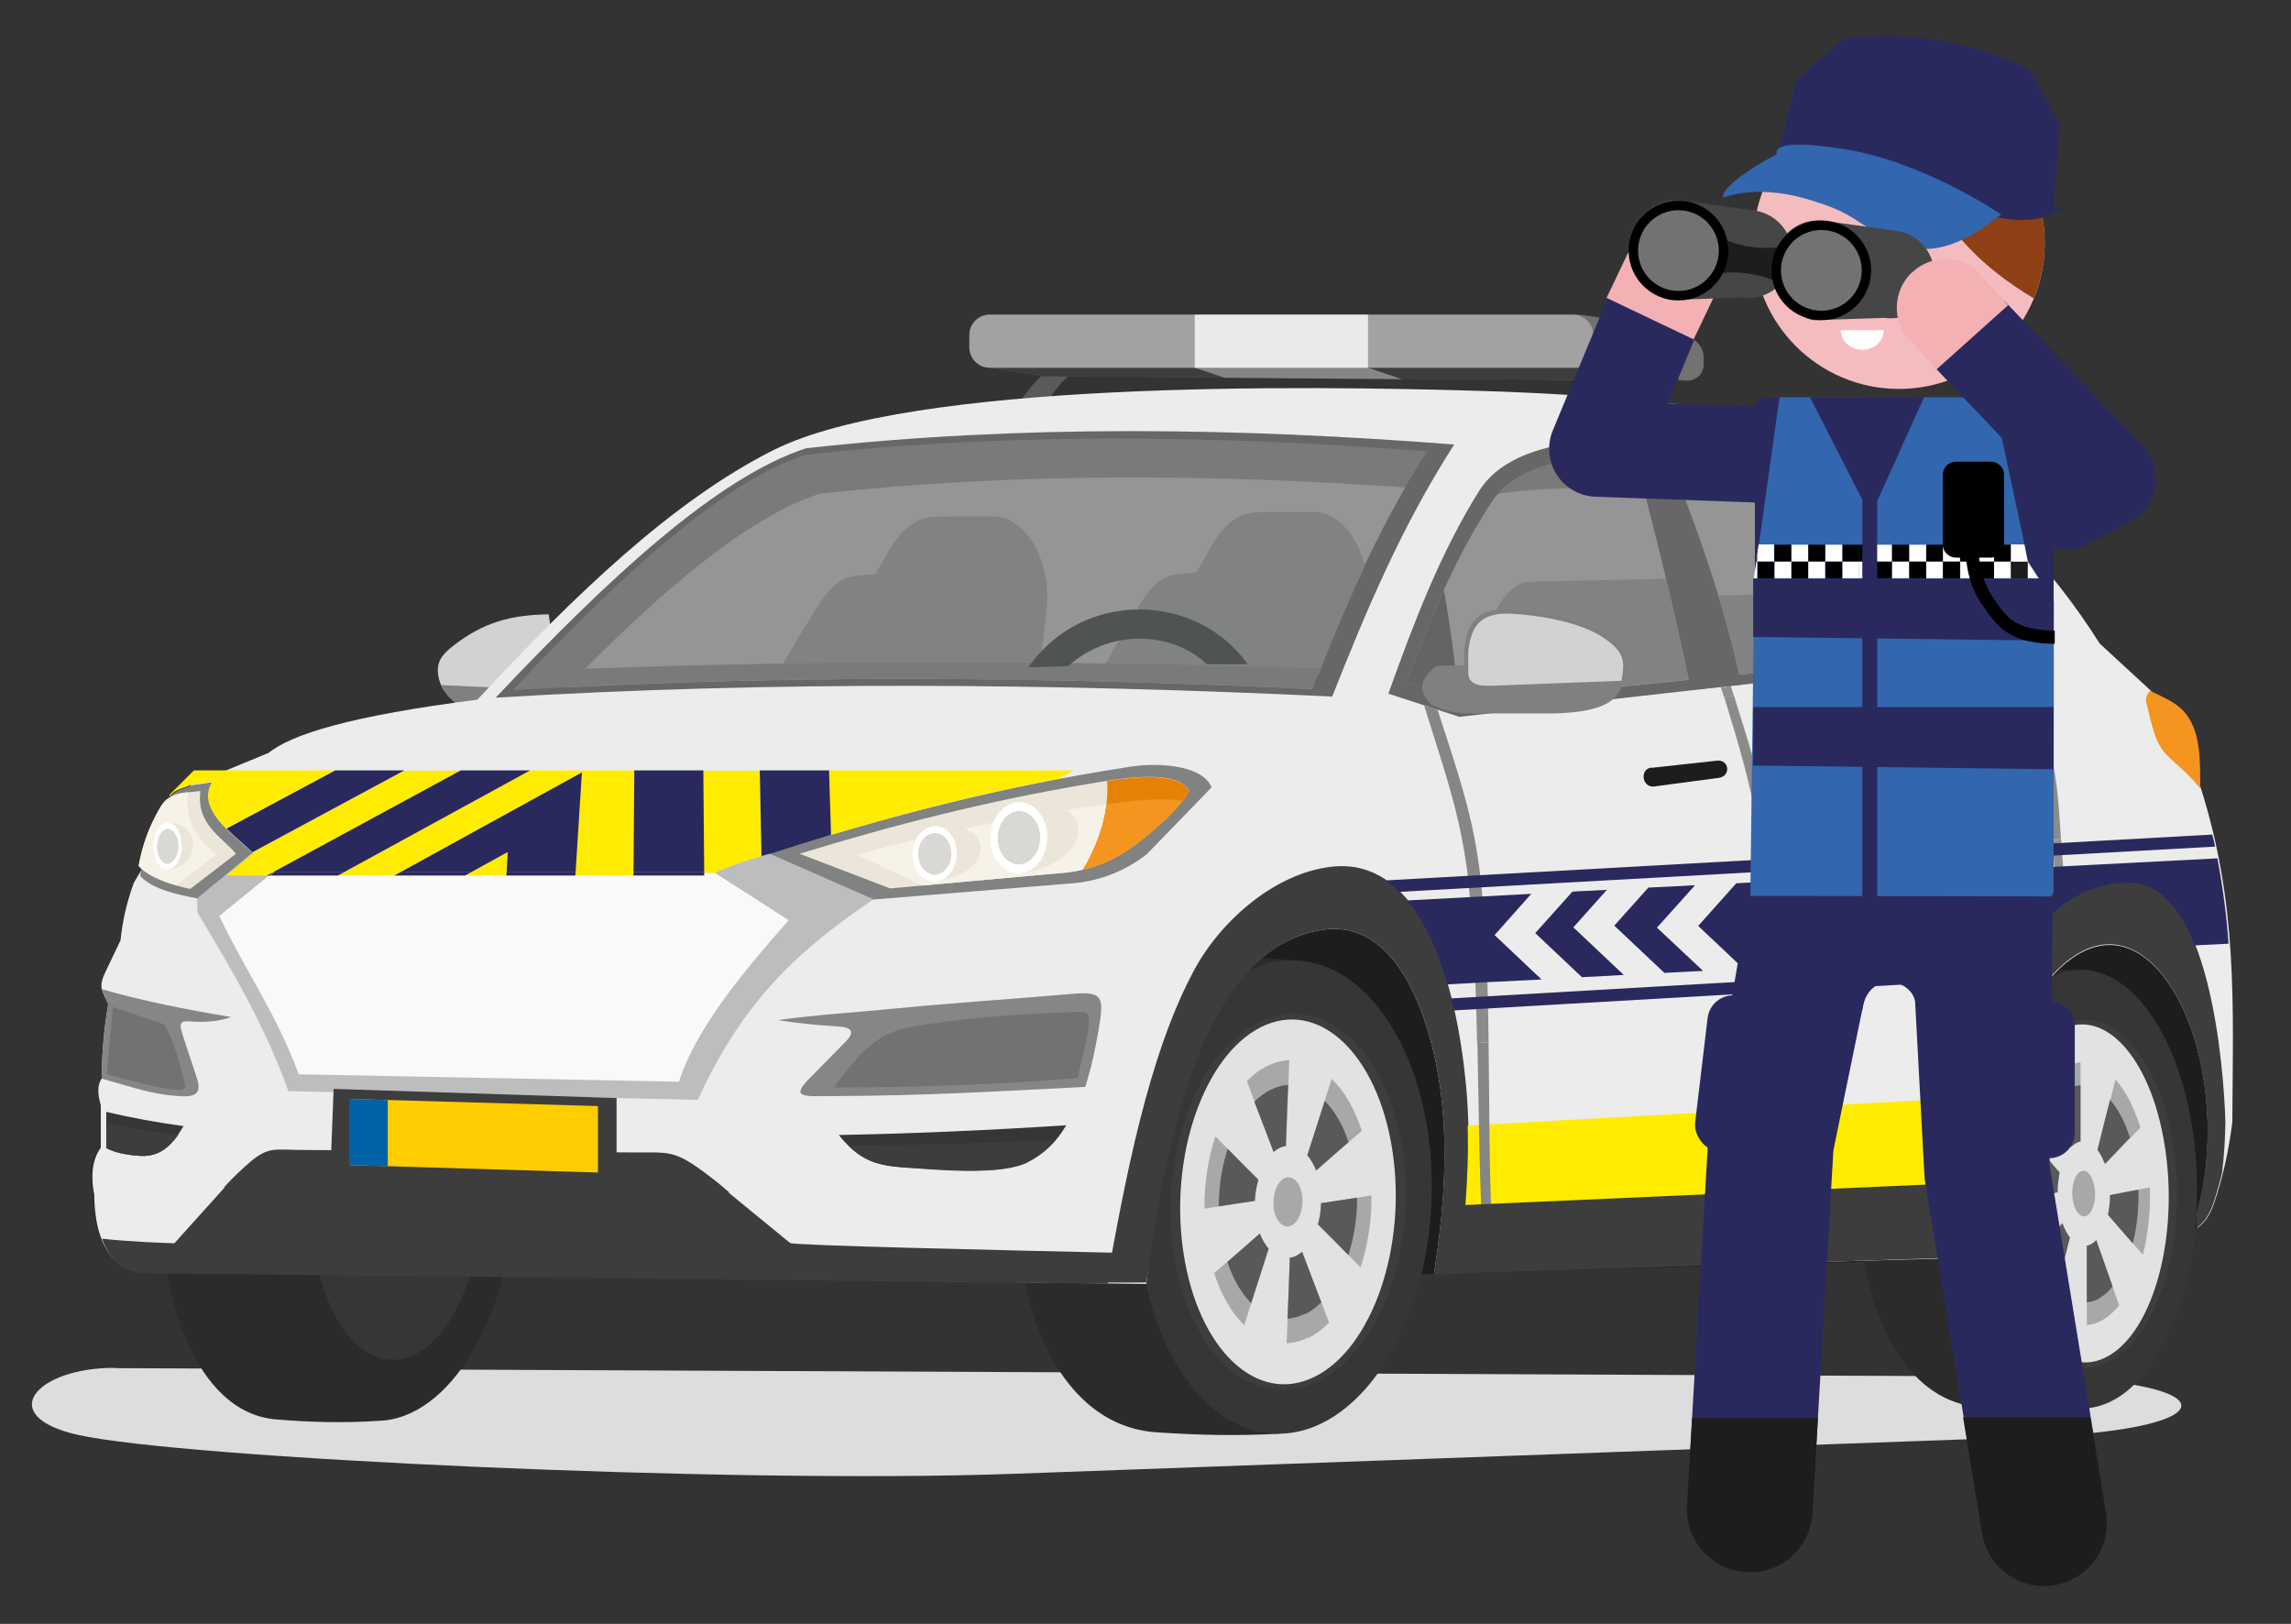<?xml version="1.0" encoding="UTF-8"?>
<svg id="Laag_1" xmlns="http://www.w3.org/2000/svg" version="1.1" viewBox="0 0 800 567">
  <rect x="0" y="0" width="800" height="567" fill="#333333" stroke="none"/>
  <!-- Generator: Adobe Illustrator 29.3.1, SVG Export Plug-In . SVG Version: 2.1.0 Build 151)  -->
  <defs>
    <style>
      .st0 {
        fill: #f9f9f9;
      }

      .st0, .st1, .st2, .st3, .st4, .st5, .st6, .st7, .st8, .st9, .st10, .st11, .st12, .st13, .st14, .st15, .st16, .st17, .st18, .st19, .st20, .st21, .st22, .st23, .st24, .st25, .st26, .st27, .st28, .st29, .st30, .st31, .st32, .st33, .st34 {
        fill-rule: evenodd;
      }

      .st1, .st35 {
        fill: #fff;
      }

      .st2 {
        fill: #ffcd00;
      }

      .st3 {
        fill: #4f5353;
      }

      .st4 {
        fill: #f6f2e7;
      }

      .st5 {
        fill: #7a7a7a;
      }

      .st6 {
        fill: #969596;
      }

      .st7, .st36 {
        fill: #727271;
      }

      .st8 {
        fill: #646463;
      }

      .st9 {
        fill: #363636;
      }

      .st37 {
        fill: #3266ae;
      }

      .st10 {
        fill: #ebe6d9;
      }

      .st11, .st38 {
        fill: #3d3d3d;
      }

      .st12, .st39 {
        fill: #1d1d1b;
      }

      .st13 {
        fill: #d9d8d4;
      }

      .st14 {
        fill: #cfcfcf;
      }

      .st15 {
        fill: #d2d2d2;
      }

      .st16 {
        fill: #59595b;
      }

      .st17 {
        fill: #a6a8aa;
      }

      .st18 {
        fill: #5a5a5a;
      }

      .st19 {
        fill: #2b2b2b;
      }

      .st40 {
        stroke-width: 33.5px;
      }

      .st40, .st41 {
        fill: none;
        stroke: #2a295e;
        stroke-linecap: round;
        stroke-linejoin: round;
      }

      .st41 {
        stroke-width: 33.5px;
      }

      .st20 {
        fill: #818282;
      }

      .st21 {
        fill: gray;
      }

      .st22 {
        fill: #f3951f;
      }

      .st23 {
        fill: #868686;
      }

      .st24 {
        fill: #e1e2e2;
      }

      .st25 {
        fill: #e58104;
      }

      .st42 {
        fill: #8e3f14;
      }

      .st26 {
        fill: #676767;
      }

      .st27 {
        fill: #bdbdbd;
      }

      .st28 {
        fill: #eaeaea;
      }

      .st29 {
        fill: #8f8f8e;
      }

      .st43 {
        fill: #2a295e;
      }

      .st44 {
        fill: #f5bcc0;
      }

      .st30 {
        fill: #ddd;
      }

      .st45 {
        fill: #474646;
      }

      .st31 {
        fill: #1d1e1c;
      }

      .st46 {
        fill: #ffec00;
      }

      .st47 {
        fill: #f3b1b4;
      }

      .st48 {
        fill: #0062a7;
      }

      .st32 {
        fill: #a2a2a2;
      }

      .st33 {
        fill: #ececec;
      }

      .st34 {
        fill: #8b8b8a;
      }
    </style>
  </defs>
  <g>
    <path class="st30" d="M40.1,477.6c-27.5-.1-42.2,16.8-12.9,23.4,36,8.1,227,17.2,326.7,13.6l356.1-12.9c71.3-2.6,69-20.8-7.8-21.1l-662.1-2.9h0Z"/>
    <path class="st7" d="M588.2,117.1c3.6.7,6.7,4,6.7,7.6v2.5c0,3.4-2.6,5.8-6,5.7l-224.7-1.6-18.8-3c-3.8,0-6.9-3.2-6.9-7.1v-4.3c0-3.9,3.2-7.1,7.1-7.1h203.7c7.3,0,30.1,5.5,38.8,7.2h0Z"/>
    <path class="st18" d="M366.1,129.3h9.5c-4.4,3.1-7.3,7-10,11.1h-9.5c2.7-4.1,5.7-7.9,10-11.1h0Z"/>
    <polygon class="st11" points="345.4 128.4 364.2 131.4 588.9 132.9 549.3 128.4 345.4 128.4 345.4 128.4"/>
    <polygon class="st23" points="427.6 131.9 489.6 132.4 477.7 128.4 477.7 109.9 417.2 109.9 417.2 128.4 427.6 131.9 427.6 131.9"/>
    <path class="st32" d="M345.6,109.9h203.7c3.9,0,7.1,3.2,7.1,7.1v4.3c0,3.9-3.2,7.1-7.1,7.1h-203.7c-3.9,0-7.1-3.2-7.1-7.1v-4.3c0-3.9,3.2-7.1,7.1-7.1h0Z"/>
    <polygon class="st28" points="417.2 109.9 477.7 109.9 477.7 128.4 417.2 128.4 417.2 109.9 417.2 109.9"/>
    <path class="st18" d="M554.2,128.9c3.5,2.9,6.1,6.3,8.3,9.9,3.4.3,6.7.5,10,.8-2.1-3.4-4.4-6.7-7.4-9.5l-10.9-1.3h0Z"/>
    <path class="st19" d="M132.1,496.1h0c-12,.8-23.7.5-35.8-.5-55.9-4.8-53.8-162.4,4.3-165.2,12.1-1.5,23.8-.9,35.4.4h0c25.7.3,45.4,37.6,44.1,83.2-1.3,45.1-22.7,81.5-48,82.1h0Z"/>
    <path class="st9" d="M140.1,363.8c16.4.2,29,25.2,28.1,55.9-.9,30.6-14.8,55.3-31.2,55.1-16.4-.2-29-25.2-28.1-55.9.9-30.6,14.8-55.3,31.2-55.1h0Z"/>
    <path class="st12" d="M777.5,319.4c2.6,23.5,1.9,46.5,1.7,72.3-1.3,10.4-3.5,19.8-6.4,28.3-2.6,7.7-6.5,9.4-14.8,14.5l-75.9,5.2-184.4,5.2-103.7,3.5-340.4-5.1c-5.4,0-10.6.6-14.4-3.9-4.3-5-6.4-12.4-6.5-22.2-1.1-5.7-1.1-11.8,2.3-16.5l415.9-81.3h326.5Z"/>
    <path class="st19" d="M732.2,339.4c-.6,51.3-3.2,100.9-3.8,152.4-12.5.7-24.6.5-37.2-.5-58-4.4-56.1-149.7,4.3-152.2,12.5-1.4,24.7-.8,36.7.4h0Z"/>
    <path class="st9" d="M726.8,338.6c22.4.3,40.4,34.8,40.4,77.1,0,42.3-18.2,76.3-40.5,76.1-22.4-.3-40.4-34.8-40.4-77.1,0-42.3,18.2-76.3,40.5-76.1h0Z"/>
    <path class="st11" d="M727.8,356c17.9.2,32.4,27.6,32.4,61.2,0,33.6-14.6,60.6-32.5,60.4-17.9-.2-32.4-27.6-32.4-61.2,0-33.6,14.6-60.6,32.5-60.4h0Z"/>
    <path class="st24" d="M736.5,473.3c15.7-9.2,24.4-42,19.4-73.3-4.9-31.2-21.6-49.1-37.2-39.9-15.7,9.2-24.4,42-19.4,73.3,4.9,31.2,21.6,49.1,37.2,39.9h0Z"/>
    <path class="st17" d="M734.5,460.7c2-1.2,3.8-2.8,5.5-4.9l-5-14.3-3-8.5-.3.3c-.4.4-.9.8-1.3,1-.4.3-.9.5-1.4.6h-.3c0,0,0,10.4,0,10.4v17.3c1.9,0,3.9-.7,5.9-1.9h0ZM748.3,438c1.8-7.1,2.7-15.1,2.4-23.4l-8.7,1.6-5.2,1c0,1.2,0,2.3-.2,3.5-.1,1.2-.3,2.3-.5,3.4l4.5,5.2,7.6,8.7h0ZM747.4,393.7c-2.2-7.1-5.2-12.9-8.7-16.8l-3.8,15.4-2.3,9.2c.5.7,1,1.4,1.4,2.2.4.8.8,1.7,1.2,2.7l4.6-4.8,7.7-8h0ZM726.7,371c-2,0-4,.7-6,1.9-2,1.2-3.8,2.8-5.5,4.9l5,14.3,3,8.5.3-.3c.4-.4.9-.8,1.3-1,.4-.3.9-.5,1.4-.6h.3c0,0,0-10.4,0-10.4v-17.3h0ZM707,395.5c-1.8,7.1-2.7,15.1-2.4,23.4l8.7-1.6,5.2-1c0-1.2,0-2.3.2-3.5h0c.1-1.2.3-2.3.5-3.4l-4.5-5.2-7.6-8.7h0ZM707.9,439.8c2.2,7.1,5.2,12.9,8.7,16.8l3.8-15.5,2.3-9.2c-.5-.6-1-1.4-1.4-2.2-.4-.8-.8-1.7-1.2-2.7l-4.6,4.8-7.7,8h0Z"/>
    <path class="st16" d="M733.3,453.1c1.6-.9,3.1-2.2,4.4-3.9l-2.7-7.7-3-8.5-.3.3c-.4.4-.9.8-1.3,1-.4.3-.9.5-1.4.6h-.3c0,0,0,10.4,0,10.4v9.4c1.6-.1,3.2-.6,4.7-1.5h0ZM744.8,434c1.4-5.7,2.1-12.1,1.9-18.6l-4.7.9-5.2,1c0,1.2,0,2.3-.2,3.5-.1,1.2-.3,2.3-.5,3.4l4.5,5.2,4.1,4.7h0ZM743.8,397.4c-1.7-5.6-4.2-10.2-7-13.4l-2.1,8.3-2.3,9.2c.5.7,1,1.4,1.4,2.2.4.8.8,1.7,1.2,2.7l4.6-4.8,4.1-4.3h0ZM726.7,378.9c-1.6.1-3.2.6-4.8,1.5-1.6.9-3.1,2.2-4.4,3.9l2.7,7.7,3,8.5.3-.3c.4-.4.9-.8,1.3-1,.4-.3.9-.5,1.4-.6h.3c0,0,0-10.4,0-10.4v-9.4h0ZM710.5,399.6c-1.4,5.7-2.1,12.1-1.9,18.6l4.7-.9,5.2-1c0-1.2,0-2.3.2-3.5h0c.1-1.2.3-2.3.5-3.4l-4.5-5.2-4.1-4.7h0ZM711.4,436.2c1.7,5.6,4.2,10.2,7,13.4l2.1-8.3,2.3-9.2c-.5-.6-1-1.4-1.4-2.2-.4-.8-.8-1.7-1.2-2.7l-4.6,4.8-4.1,4.3h0Z"/>
    <path class="st17" d="M728.8,424.4c2.1-1.2,3.3-5.7,2.6-9.9-.7-4.2-2.9-6.6-5-5.4-2.1,1.2-3.3,5.7-2.6,9.9.7,4.2,2.9,6.6,5,5.4h0Z"/>
    <path class="st19" d="M451.4,335.3c-.8,55.6-3.8,109.5-4.7,165.3-14.4.8-28.4.5-43-.5-67-4.8-64.6-162.4,5.2-165.2,14.5-1.5,28.5-.9,42.4.4h0Z"/>
    <path class="st9" d="M451.4,335.3c28.3.3,50,37.6,48.5,83.2-1.5,45.7-25.6,82.4-53.9,82.1-28.3-.3-50-37.6-48.5-83.2,1.5-45.7,25.6-82.4,53.9-82.1h0Z"/>
    <path class="st11" d="M452,354c22.7.3,40.1,29.8,38.9,66.1-1.2,36.3-20.5,65.4-43.2,65.2-22.7-.2-40.1-29.8-38.9-66.1,1.2-36.3,20.5-65.4,43.2-65.2h0Z"/>
    <path class="st24" d="M459.1,480.7c20.1-10,32.3-45.4,27.1-79.1-5.2-33.7-25.7-53-45.8-43-20.1,10-32.3,45.4-27.1,79.1,5.2,33.7,25.7,53,45.8,43h0Z"/>
    <path class="st17" d="M457,467.1c2.6-1.3,5-3.1,7.1-5.3l-5.9-15.5-3.5-9.2-.4.3c-.6.4-1.1.8-1.7,1.1-.6.3-1.2.5-1.8.6h-.4c0,0-.4,11.2-.4,11.2l-.7,18.7c2.5-.1,5.1-.8,7.6-2h0ZM475.1,442.6c2.5-7.6,3.9-16.3,3.8-25.2l-11,1.7-6.6,1c0,1.3-.2,2.5-.3,3.8-.2,1.2-.5,2.5-.8,3.6l5.6,5.6,9.3,9.4h0ZM475.5,394.8c-2.5-7.7-6.1-13.9-10.5-18.1l-5.3,16.7-3.2,10c.6.7,1.2,1.5,1.7,2.4.5.9,1,1.9,1.4,2.9l5.9-5.2,10-8.6h0ZM450.1,370.2c-2.5,0-5.1.8-7.6,2-2.6,1.3-5,3.1-7.1,5.3l5.9,15.5,3.5,9.2.4-.3c.6-.4,1.1-.8,1.7-1.1.6-.3,1.2-.5,1.8-.6h.4c0,0,.4-11.2.4-11.2l.7-18.7h0ZM424.4,396.8c-2.5,7.6-3.9,16.3-3.8,25.2l11-1.7,6.6-1c0-1.3.2-2.5.4-3.8h0c.2-1.2.5-2.5.8-3.6l-5.6-5.6-9.3-9.4h0ZM424,444.6c2.5,7.7,6.1,13.9,10.5,18.1l5.3-16.7,3.2-10c-.6-.7-1.2-1.5-1.7-2.4-.5-.9-1-1.9-1.4-2.9l-5.9,5.2-10,8.6h0Z"/>
    <path class="st16" d="M455.7,458.9c2-1,3.9-2.4,5.7-4.2l-3.2-8.4-3.5-9.2-.4.3c-.6.4-1.1.8-1.7,1.1-.6.3-1.2.5-1.8.6h-.4c0,0-.4,11.2-.4,11.2l-.4,10.1c2-.1,4-.7,6.1-1.7h0ZM470.8,438.3c2-6.1,3.1-13,3.1-20.1l-6,.9-6.6,1c0,1.3-.2,2.5-.3,3.8-.2,1.2-.5,2.5-.8,3.6l5.6,5.6,5,5.1h0ZM470.9,398.8c-2-6.1-4.9-11-8.3-14.4l-2.9,9-3.2,10c.6.7,1.2,1.5,1.7,2.4.5.9,1,1.9,1.4,2.9l5.9-5.2,5.4-4.7h0ZM449.8,378.8c-2,.1-4,.7-6.1,1.7-2,1-3.9,2.4-5.7,4.2l3.2,8.3,3.5,9.2.4-.3c.6-.4,1.1-.8,1.7-1.1.6-.3,1.2-.5,1.8-.6h.4c0,0,.4-11.2.4-11.2l.4-10.1h0ZM428.7,401.1c-2,6.1-3.1,13-3.1,20.1l6-.9,6.6-1c0-1.3.2-2.5.4-3.8h0c.2-1.2.5-2.5.8-3.6l-5.6-5.6-5-5.1h0ZM428.6,440.6c2,6.1,4.9,11,8.3,14.4l2.9-9,3.2-10c-.6-.7-1.2-1.5-1.7-2.4-.5-.9-1-1.9-1.4-2.9l-5.9,5.2-5.4,4.7h0Z"/>
    <path class="st17" d="M451,427.9c2.7-1.3,4.3-6.1,3.7-10.7-.7-4.5-3.5-7.1-6.2-5.8-2.7,1.3-4.3,6.1-3.7,10.7.7,4.5,3.5,7.1,6.2,5.8h0Z"/>
    <path class="st15" d="M190.6,247.1l2.2-24-1.2-8.6c-13.3.2-22.7,2.8-33.1,10.8-4.3,3.3-6.5,6.1-5.3,11.4,1,4.6,4.4,7.9,8.3,10.3h29.1Z"/>
    <path class="st21" d="M190.6,247.1l.6-6.2-37.2-1.7c1.5,3.4,4.3,5.9,7.5,7.9h29.1Z"/>
    <path class="st33" d="M93.5,263.1c8.2-6.8,29.3-13.2,73.2-18.8,33.9-36.5,68.1-69.4,103.3-87.1,48.3-24.3,185.4-22.6,247.3-20.7,80.3,2.5,143.2,13.1,185.3,33.5,2.8,7.8,2.3,12.8.9,17.1,11.3,11.3,21.1,24,29.7,37.6l17.9,16.5,17.3,33.6c13,40.9,11.4,75.4,11.1,117.1-1.3,10.4-3.5,19.8-6.4,28.3-1.4,4.1-3.1,6.5-5.8,8.6,0-1.4,0-2.8,0-4.2,0-.5,0-1,0-1.5,4.7-16.9,5-38,0-56.9-7.3-27.8-28.1-52-52.5-23.4-20.1,23.6-25.9,72.9-31.6,96.5l-182.4,5.1c4.3-27.4,6-56.2-1.8-83.1-5.6-19.6-16.9-39.5-36.8-36.7-45.8,6.5-58,85.1-61.9,123.7l-346.5-4.4c-5.4,0-10.6,0-14.4-4.5-4.3-5-6.4-12.4-6.5-22.2-1.1-5.7-1.1-11.8,2.3-16.5v-14.8c-1-3.5-1.4-6.9.3-9.3.1-8.8.8-17.5,2.3-26-2.1-4.9-3.6-5.8-1-11.2l5.3-11.1c.6-6.4,2.1-13,4.6-20l20.1-34.3,26.7-11h0Z"/>
    <path class="st23" d="M35.5,376.7c.1-8.8.8-17.5,2.3-26l-1.1-2.7c-.5-1-.8-1.9-1.1-2.6,14.2,4.1,29.4,7.1,45.1,9.7-3.8,1.5-9.1,1.9-13.5,1.6-3.4-.2-5.1-.6-3.5,4.4l5.1,15.5c2.3,7.1-3.3,6.4-8.9,5.9-8-.7-17-3.9-24.4-5.9h0Z"/>
    <path class="st11" d="M500.7,444.9c4.3-27.4,6.1-56.7-1.7-83.6-5.6-19.6-16.9-39.5-36.8-36.7-45.7,6.5-56.2,85.2-61.9,123.2h-13.9c6.3-34.6,14.3-78.9,30.6-109.1,9.3-17.3,28.4-34,48.2-36.1,31.5-3.3,43.3,40.9,46.7,76,2.2,23.3,0,42.9-1.8,66.1l-9.5.3h0Z"/>
    <path class="st26" d="M465.1,243.2c-97.5-4.6-194.9-5.5-292,.4,39.8-42.2,77.5-77,108.4-87.1,76.1-8.4,151.4-7.1,226.3-1.3-18.4,28.6-30.8,58.2-42.6,88h0Z"/>
    <path class="st26" d="M509.6,250.3l-24.8-8.1c8.8-24.5,18-48.9,31.7-70.8,12.2-19.4,47.1-18.9,67.8-16.8,26.3,2.7,51.7,7.6,76.4,14.4,15.3,4.3,26.8,14.4,38.1,25.7.4,11.4-9.2,32.2-21.4,35.4-9.8,2.5-27.7,4.5-51.1,7-38.9,4.2-77.8,8.7-116.7,13.2h0Z"/>
    <path class="st5" d="M514.7,245.2l-23.5-7.3c8.3-21.9,17-43.6,30.1-63.2,11.6-17.3,44.7-16.8,64.3-14.9,25,2.5,49.1,6.9,72.5,13,14.6,3.8,25.5,13,36.2,23.1.4,10.2-8.7,28.8-20.3,31.6-9.3,2.2-26.3,4-48.5,6.2-36.9,3.7-73.8,7.6-110.7,11.5h0Z"/>
    <path class="st6" d="M514.7,245.2l-23.5-7.3c8.3-21.9,17-43.6,30.1-63.2.5-.8,1.1-1.6,1.8-2.3,16.3-2.4,33.5-2.2,46.5-1.5,35.5,1.9,69.9,6.4,103.3,13.1,4.1.8,7.9,1.9,11.6,3.2,3.3,2.7,6.6,5.7,9.8,8.7.4,10.2-8.7,28.8-20.3,31.6-9.3,2.2-26.3,4-48.5,6.2-36.9,3.7-73.8,7.6-110.7,11.5h0Z"/>
    <path class="st8" d="M509.1,243.5l-17.9-5.6c4.1-10.7,8.2-21.4,13-31.8,2.2,12.3,3.9,24.7,5,37.4h0Z"/>
    <path class="st26" d="M645.8,168.4c12.7,18,25.2,36.4,37.3,55.2-.4,1.8-2.5,3-4.1,3.4-12.9-20.5-25.8-40.8-39.5-60.1,0,0,5.7,1.3,6.3,1.4h0Z"/>
    <path class="st26" d="M570.8,158.9c4.1,0,8.1.3,11.7.6,10.1,24.1,19.9,52.6,25.6,79.6-5.9.6-11.8,1.2-17.7,1.8-5.4-26.7-12.7-56.3-19.6-82h0Z"/>
    <path class="st5" d="M458.1,240.6c-92-4.4-187.4-5.2-279.1.4,37.5-39.8,73.1-72.7,102.3-82.2,71.8-8,146.3-6.7,217-1.2-17.3,27-29.1,54.9-40.2,83h0Z"/>
    <path class="st6" d="M458.1,240.6c-85.7-4.1-174.4-5.1-260.2-.6,32.3-33.1,62.8-59.3,88.3-67.6,67.6-7.5,137.6-6.9,204.5-2.2-13.3,23-23.2,46.7-32.6,70.4h0Z"/>
    <path class="st20" d="M272.2,233.7c4.3-7.3,8.6-14.5,13.1-21.6,7.2-11.5,10.8-10.9,20.3-11.6,5-8.1,9.2-19.4,20.7-20.1,7.8-.1,12.5-.2,20.3-.1,4.1,0,7,1.5,9.9,4.1,6.8,6.2,10.2,17.6,8.9,28.6-.9,8.2-1.4,12.1-2.5,21.7-30.3-.9-60.2-1.3-90.6-.9h0Z"/>
    <path class="st22" d="M750.9,241.1c-1.5,1.7-1.8,2.6-1.3,4.7,1.9,8,2.7,11.3,4.7,14.8,2.6,4.5,7.6,6.8,14,14.7-.1-9,.6-20.8-6.4-27.6-2.6-2.5-5.7-3.9-11.1-6.5h0Z"/>
    <path class="st23" d="M379,379.5c-31.4,1.6-56.4,3.1-87.6,3.2-10.1,0-15.8,1-8.8-6.1l12.6-12.8c5.3-5.3-1.3-5.3-3.9-5.5-6.6-.4-13.2-1.1-19.7-2.1,13.5-1.9,27-2.7,40.3-4,21.5-2.1,42-3.4,62.9-5.2,10.4-.9,10.7,1.3,8.9,12.1-1.2,6.9-2.2,12.1-4.7,20.3h0Z"/>
    <path class="st11" d="M78.2,414.6c2.9-3.2,6-6.2,9.4-9.1,6-5,8.6-4.1,16-4l118.4.9c11.1,0,13.4-.7,22.8,6.1,3.7,2.7,7,5.3,9.9,7.9-69.4,1.8-131,1.8-176.5-1.8h0Z"/>
    <path class="st20" d="M423.1,274.9c-3.6-8.4-20.4-8.5-28.4-7.2h0c-45.6,7-85.8,17.6-126.1,30.5l36.2,15.9,71-5.8c8.8-1,17.1-4.2,24.6-10"/>
    <path class="st14" d="M244.2,362.1c-1.1,2-2.2,4-3.2,6l-139.9-1c-.8-2-1.9-4-2.7-6l145.8,1.1h0ZM76.5,319.9l7.1-5.8,182.7,1.3,9.2,5.9-.2.2-198.6-1.4v-.2h-.1ZM267,331.1c-1.7,1.9-3.3,3.9-5,6l-177-1.3c-1.1-2-2.2-4-3.3-6l185.3,1.3h0ZM254.5,346.6c-1.5,2-2.9,4-4.3,6l-156.7-1.1c-1-2-2.2-4-3.3-6l164.3,1.2h0Z"/>
    <path class="st46" d="M511.7,421.1l166.6-7.4c1.9-10.2,4-20.3,6.6-30.3l-172.4,9.6c.3,9.6-.1,18.7-.8,28Z"/>
    <path class="st7" d="M376.1,376.4c-28.3,2.4-63.2,3.3-84.9,3.3,7.6-10.2,13.8-18.7,26.4-21,17.3-3.2,36.3-4.5,56.5-5.3,5-.2,6.8-.9,6,5.4-.6,5.1-2.6,11.8-3.9,17.7h0Z"/>
    <path class="st7" d="M376.1,376.4c-23.9,2-52.6,3-74,3.2,4.8-5.1,10.1-9,17.9-10.4,17.3-3.2,36.3-4.5,56.5-5.3,1,0,1.9-.1,2.7-.1-.9,4.1-2.1,8.5-3,12.6h0Z"/>
    <path class="st9" d="M372.3,392.9c-26.3,1.7-52.8,2.9-79.4,3.4,7.4,9.2,13.4,10.7,23.4,11.4,10.8.7,33.3,2.9,42.6-1.9,6-3.1,10.3-7.5,13.4-12.9h0Z"/>
    <path class="st11" d="M296.4,400.1c5.9,5.8,11.5,7,19.9,7.5,10.8.7,33.3,2.9,42.6-1.9,3.8-2,7-4.5,9.6-7.5-23.9.9-47.9,1.6-72,1.8h0Z"/>
    <path class="st9" d="M64.1,393.2c-9.3-1.3-17.9-2.8-27-5v12.7c3,1.5,6.9,2.4,11.9,2.7,7.3.4,11.4-4.2,15.1-10.4h0Z"/>
    <path class="st11" d="M37.2,392.2v8.7c2.9,1.5,6.8,2.4,11.9,2.7,6,.3,9.8-2.7,13.1-7.3-8.6-1.1-16.6-2.4-24.9-4.1h0Z"/>
    <path class="st7" d="M57.4,357.7l-18-6.1-2,23.4c9.7,2.7,17.4,4.6,22.4,5.2,6.3.8,5.1,0,3.7-5.9-1.3-5.5-3.2-11.1-6-16.6h0Z"/>
    <path class="st7" d="M38.7,359.4l-1.3,15.7c9.7,2.7,17.4,4.6,22.4,5.2.9.1,1.6.2,2.2.2-1.3-5.1-3.1-10.1-5.7-15.2l-17.5-5.9h0Z"/>
    <path class="st10" d="M380.7,273.6c-36.3,6.1-68.9,14.5-101.5,24.5l31.6,12.1,62.1-5.6c7.7-1,14.9-3.6,21.6-8.3,6.5-4.7,17.1-13.5,20.8-20-4-8.3-25.9-4.2-34.6-2.7h0Z"/>
    <path class="st4" d="M322.1,309.2l50.9-4.6c7.7-1,14.9-3.6,21.6-8.3,5.5-3.9,13.8-10.8,18.5-16.8-10-1.5-24.7,1-31.2,1.9-29.2,3.9-55.9,9.8-82.7,17l22.9,10.8h0Z"/>
    <g>
      <path class="st20" d="M74.4,273.1l-6.9,1c-5.8,2.3-6.6,1.5-9.8,6.9-4.9,8.4-7.3,16.6-8.8,24.8,4.3,4.8,13.3,6.6,20.5,8l19-15.7c-6.1-6.3-20.1-15.1-14.1-25h0Z"/>
      <path class="st27" d="M68.8,313.7l19-15.7c2.4,2,4.7,4.3,7.3,6.7h154.4c6.9-3.3,15.8-5.7,19.3-6.6l36.2,15.9c-25.3,17.2-45.2,34.6-61.3,70l-143-3c-7.6-21.5-19.6-42.3-31.7-62.3l-.2-5h0Z"/>
      <path class="st0" d="M76.5,319.9l18.6-15.2h154.4s25.9,16.6,25.9,16.6c-13.5,15.4-32.1,36.7-38.3,56.4l-132.8-2.6c-7.6-20.9-18-34.9-27.7-55.2h0Z"/>
      <path class="st10" d="M69.9,276.2c-6.3.7-10.9.6-13.9,5.7-4.2,7.2-6.3,13.5-7.6,20.5,3.8,4.2,11.6,6.6,18,8l16-12.3c-4.7-5.7-14-10.3-12.4-21.8h0Z"/>
    </g>
    <path class="st4" d="M65.5,276.6c-4.1.5-7.3,1.4-9.5,5.2-4.2,7.2-6.3,13.5-7.6,20.5,2.9,3.2,8.1,5.3,13.2,6.8l14-10.8c-4.8-3.7-11.3-9.7-10-21.6h0Z"/>
    <path class="st25" d="M378.2,303.7c5.8-1.3,11.2-3.7,16.3-7.3,6.5-4.7,17.1-13.5,20.8-20-3.2-6.8-18.5-5.3-28.7-3.7.4,5.7-.4,12-2.6,18.5-1.5,4.3-3.4,8.6-5.9,12.6h0Z"/>
    <path class="st22" d="M378.2,303.7c5.8-1.3,11.2-3.7,16.3-7.3,5.5-3.9,13.8-10.8,18.5-16.8-8.1-1.3-19.2.2-26.6,1.2-.4,3.3-1.2,6.8-2.4,10.3-1.5,4.3-3.4,8.6-5.9,12.6h0Z"/>
    <path class="st10" d="M355.1,280.1l1.6,24.8c27.5-4.3,25.9-28.4-1.6-24.8h0Z"/>
    <path class="st1" d="M356.6,304.9c-5.5.6-10.3-4.5-10.7-11.3-.4-6.8,3.7-12.9,9.1-13.5,5.5-.6,10.3,4.5,10.7,11.3.4,6.8-3.7,12.9-9.1,13.5h0Z"/>
    <path class="st13" d="M356.4,301.8c-4.1.4-7.7-3.4-8-8.5-.3-5.1,2.8-9.6,6.8-10.1,4.1-.4,7.7,3.4,8,8.5.3,5.1-2.8,9.6-6.9,10.1h0Z"/>
    <path class="st10" d="M325.8,288.5l1.2,19.3c21.5-3.4,20.2-22.2-1.2-19.3h0Z"/>
    <path class="st1" d="M327,307.8c-4.3.5-8-3.5-8.3-8.8-.3-5.3,2.9-10,7.1-10.5,4.3-.5,8,3.5,8.3,8.8.3,5.3-2.9,10-7.1,10.5h0Z"/>
    <path class="st13" d="M326.9,305.4c-3.2.3-6-2.6-6.3-6.6-.3-4,2.2-7.5,5.3-7.9,3.2-.3,6,2.6,6.3,6.6.3,4-2.2,7.5-5.4,7.9h0Z"/>
    <path class="st10" d="M58.4,287.4l.3,16.3c11.8-1.1,11.6-16.9-.3-16.3h0Z"/>
    <path class="st1" d="M58.7,303.6c-2.8.2-5.1-3.3-5.2-7.8-.1-4.5,2.1-8.3,4.8-8.5,2.8-.2,5.1,3.3,5.2,7.8.1,4.5-2.1,8.3-4.8,8.5h0Z"/>
    <path class="st13" d="M58.7,301.6c-2.1.2-3.8-2.5-3.9-5.8,0-3.4,1.6-6.2,3.6-6.4,2.1-.1,3.8,2.5,3.9,5.8,0,3.4-1.6,6.2-3.6,6.4h0Z"/>
    <path class="st11" d="M767.2,423v5.7c2.6-2.1,4.3-4.5,5.7-8.6,1.1-3.3,2.1-6.8,3-10.4.8-6.2,1.1-12.7,1.2-17.9-.6-20-5.7-83.2-32.8-83.9-26.8-.7-43.4,27.5-53.4,55.8-8.6,24.4-12.5,50.3-17.2,75.7l9.4-.3c5.7-23.7,11.5-72.9,31.6-96.5,24.4-28.7,45.2-4.4,52.5,23.4,4.7,18.1,5,38.8,0,56.9h0Z"/>
    <path class="st31" d="M576.7,268.1l22.8-2.5c4.4-.5,5,5.4.7,6l-22.5,3c-4.3.6-5.3-6.1-1-6.6h0Z"/>
    <path class="st31" d="M681.1,254.4l17.9-2.2c3.4-.4,3.9,4.2.4,4.7l-17.7,2.6c-3.4.5-4.1-4.7-.7-5.1h0Z"/>
    <path class="st20" d="M530.6,243.5l-17.1-4.8c2.7-12.1,9.4-35.5,20.8-35.6l47.5-1c2.8,11.8,5.5,23.7,7.9,35.1-19.7,2-39.4,4.1-59.1,6.2h0ZM607.4,235.5c-2-9.1-4.5-18.4-7.3-27.6l32.2-.7c2.6,0,4.9,0,6,3.5h5.5c.2-7.4.4-12.2,8.3-12.7l8.2-.2c6,9.2,11.9,18.6,17.9,28-1.4.8-2.8,1.4-4.2,1.7-9.3,2.2-26.3,4-48.5,6.2-6,.6-12.1,1.2-18.1,1.8h0ZM683,221.9c-5.2-8.2-10.6-16.3-16-24.4l12.2-.3c4.8-.1,7.3,2.1,8.9,8,1.6.2,3.1.4,4.5.8-1.9,5.7-5.3,11.7-9.5,16h0Z"/>
    <path class="st26" d="M579.1,159.2h-2.4c8.7,24.6,16,50.4,22.4,76.9l3.1-.2c-6.2-26.3-13.4-52.2-23.1-76.8h0Z"/>
    <path class="st21" d="M511.3,232.3l-9.6.2c-6.7,5-6.2,9.4-1.8,13.5,4.4,2.2,8,3.1,12.9,3.1h26.5c6.6.1,19.9-.3,24.7-5.7,1.4-1.6,2.4-3.5,3.4-5.8.5-2.7,1.2-4.7.5-7.4-.9-3.3-3.5-6.1-7.2-8.6-8.6-5.8-23.5-8.3-33.6-8.8-10.2-.5-14.8,3.5-15.8,14.2v5.3h0Z"/>
    <path class="st15" d="M512.7,235v-7.3c.9-10.1,5.3-13.9,15-13.4,9.7.5,23.9,2.8,32.1,8.3,6.9,4.6,7.9,7.6,6.4,15.1l-44.3,1.7c-3.7.1-9.1.4-9.2-4.4h0Z"/>
    <path class="st29" d="M686.7,224.1h0c.8.9,1.5,1.8,2.3,2.7.9-.8,1.8-1.6,2.6-2.5-.8-1-1.6-2-2.5-3h0c-.8,1-1.5,1.9-2.4,2.8h0ZM718.3,312.9c.1,1.5.3,3,.4,4.6.9-.7,1.9-1.6,2.9-2.2-.1-1.5-.3-2.9-.4-4.3-1,.6-1.9,1.3-2.9,2h0Z"/>
    <path class="st23" d="M502,247.8l-4.7-1.5c1,3.4,2.1,6.7,3.1,9.9,1.4-.2,2.7-.4,4.1-.6-.8-2.6-1.7-5.2-2.5-7.8h0ZM515.9,364.2c.5,22.3.6,45,1.7,64.9h3.4c-1-19.9-.9-42.7-1.2-65.2l-4,.3h0Z"/>
    <path class="st29" d="M600.9,239.9l1.1,3.5,3.5-.4-1.1-3.4-3.4.4h0ZM617.9,356.5c.5,24,.5,48.6,1.7,69.4h3.4c-1-20.7-1-45.5-1.4-69.7l-3.7.3h0Z"/>
    <path class="st29" d="M719.7,293c.4,5.2.8,11.1,1.4,18-1,.6-1.9,1.3-2.9,2-.7-7.6-1.1-14-1.5-19.7l3-.2h0Z"/>
    <path class="st34" d="M517.2,308.5c1.8,16.6,2.4,35.9,2.6,55.4l-4,.3c-.4-19.6-1.1-38.8-3-55.4l4.3-.3h0Z"/>
    <path class="st29" d="M618.9,300.7c1.7,16.6,2.3,35.9,2.7,55.5l-3.7.3c-.4-19.6-1-38.9-2.8-55.5l3.8-.3h0Z"/>
    <path class="st34" d="M688.9,226.9c.9-.8,1.8-1.6,2.6-2.5,26.2,32.3,26.1,37.8,28.2,68.6l-3,.2c-1.9-27.3-3.1-36.6-27.8-66.4h0Z"/>
    <path class="st23" d="M500.4,256.1c1.4-.2,2.7-.4,4.1-.6,4.7,14.5,9,28,11.2,41.7.6,3.6,1.1,7.3,1.5,11.2l-4.3.3c-.4-3.9-1-7.7-1.6-11.4-2.2-13.5-6.4-27-11-41.4h0Z"/>
    <path class="st34" d="M602,243.4l3.5-.4c4.9,15.5,9.5,29.9,11.8,44.5.7,4.2,1.2,8.6,1.7,13.3l-3.8.3c-.5-4.7-1.1-9.2-1.7-13.4-2.3-14.5-6.7-28.8-11.4-44.3h0Z"/>
    <polygon class="st11" points="675 439.4 507.6 444.7 510.1 420.8 681.8 413.2 675 439.4 675 439.4"/>
    <path class="st20" d="M384.4,234.6c4.3-7.6,8.6-15.2,13.1-22.6,7.2-12,10.8-11.4,20.3-12.1,5-8.5,9.2-20.2,20.7-21,7.8-.1,12.5-.2,20.3-.1,3,0,4.8.6,7.1,2.1,5.2,3.3,8.9,9.5,10.7,16.8-5.9,12.4-11.1,25-16.1,37.6-25.3-.6-50.5-.9-75.9-.6h0Z"/>
    <path class="st5" d="M458.1,240.6c-85.7-4.1-174.4-5.1-260.2-.7,2.1-2.2,4.2-4.3,6.3-6.4,85.9-3.2,172.7-2.7,256.8-.2-1,2.4-1.9,4.8-2.9,7.2h0Z"/>
    <path class="st3" d="M373,232.6c14.4-13,36-12.4,48.4-.7,4.8,0,9.5,0,14.3,0-18-25.2-57.7-26.1-76.6,1.1,4.6-.1,9.2-.3,13.9-.4h0Z"/>
  </g>
  <path class="st38" d="M386.8,448.2c.6-3.5,1.3-7.1,2-10.8-35.3-.8-111.9-2.5-112.9-3.4-1.4-1.1-27.1-22.2-27.1-22.2l-169,1.3-18.9,21c-1.9,0-16.7-.6-25.3-1.6,1,2.9,2.5,5.5,4.3,7.6,3.9,4.5,9,4.4,14.4,4.5"/>
  <g>
    <path class="st46" d="M88.4,297.9h0c2.4,2,4.7,4.2,7.2,6.6l65.3-35.4h-19.7l-53.1,28.6c0,0,.2.2.3.3Z"/>
    <path class="st46" d="M88.4,297.9l-9.4,7.8h14.3l2.3-1.2c-2.5-2.4-4.8-4.6-7.2-6.6Z"/>
    <polygon class="st46" points="88.4 297.9 78.9 305.7 78.9 305.7 88.4 297.9 88.4 297.9"/>
    <polygon class="st46" points="177.3 297.5 164.4 304.6 176.9 304.6 177.3 297.5"/>
    <polygon class="st46" points="164.4 304.6 162.4 305.7 176.8 305.7 176.9 304.6 164.4 304.6"/>
    <polygon class="st46" points="139.7 304.6 203.2 269.7 201 304.6 221.2 304.6 221.5 269 185 269 120 304.6 139.7 304.6"/>
    <polygon class="st46" points="137.7 305.7 139.7 304.6 120 304.6 118 305.7 137.7 305.7"/>
    <polygon class="st46" points="221.2 305.7 221.2 304.6 201 304.6 200.9 305.7 221.2 305.7"/>
    <path class="st46" d="M369.6,272l5.3-3h-85.4l.7,22.5c25.7-7.7,51.6-14.3,79.4-19.6Z"/>
    <path class="st46" d="M250.1,304.6c5.2-2.5,11.5-4.5,15.7-5.6l-.6-29.9h-19.7l.2,35.6h4.2Z"/>
    <polygon class="st43" points="177.3 297.5 176.9 304.6 201 304.6 203.2 269.7 139.7 304.6 164.4 304.6 177.3 297.5"/>
    <polygon class="st43" points="162.4 305.7 164.4 304.6 139.7 304.6 137.7 305.7 162.4 305.7"/>
    <polygon class="st43" points="176.8 305.7 200.9 305.7 201 304.6 176.9 304.6 176.8 305.7"/>
    <path class="st43" d="M95.7,304.6h24.3s65.1-35.6,65.1-35.6h-24.2l-65.3,35.4s0,0,.1.1Z"/>
    <path class="st43" d="M95.5,304.5l-2.3,1.2h1l1.3-1.1s0,0-.1-.1Z"/>
    <polygon class="st43" points="120 304.6 95.7 304.6 94.3 305.7 118 305.7 120 304.6"/>
    <path class="st43" d="M88.1,297.6l53.1-28.6h-24.2l-37.9,20.3c3.1,3.1,6.6,5.9,9,8.3Z"/>
    <polygon class="st43" points="245.9 304.6 245.6 269 221.5 269 221.2 304.6 245.9 304.6"/>
    <polygon class="st43" points="245.9 305.7 245.9 304.6 221.2 304.6 221.2 305.7 245.9 305.7"/>
    <path class="st43" d="M269.4,298c6.9-2.2,13.9-4.4,20.8-6.5l-.7-22.5h-24.2l.6,29.9c1.4-.4,2.7-.7,3.5-.9Z"/>
  </g>
  <path class="st46" d="M67.7,269l-8.5,8.5c0,.2,0,.4,0,.6,2-2.5,3.5-2.4,8-4.2l6.9-1c-3.6,6,0,11.5,4.9,16.4l37.9-20.3h-49.3Z"/>
  <polygon class="st11" points="215.3 383.4 116.5 380.2 115.3 411.1 215.3 411.1 215.3 383.4"/>
  <polygon class="st2" points="208.8 409.4 122.2 406.8 122.2 383.7 208.8 386.2 208.8 409.4"/>
  <polygon class="st48" points="122.2 383.7 122.2 406.8 135.4 407.2 135.4 384.1 122.2 383.7"/>
  <g>
    <path class="st43" d="M507.7,352.8l192.6-11.1c.8-1.5,1.6-3,2.5-4.4l-196.1,11.3c.3,1.4.7,2.8,1,4.2Z"/>
    <path class="st43" d="M488.7,311.4l284.8-15.8c-.3-1.4-.6-2.8-1-4.2l-288.6,16c1.7,1.2,3.3,2.5,4.8,4Z"/>
  </g>
  <g>
    <path class="st43" d="M774.3,299.7c-28.8,1.5-101.9,5.3-168,8.7l-13.3,14.9,15.9,15c31.2-1.6,64.7-3.4,96.3-5,9.6-14.9,22.3-25.5,38.9-25.1,10.3.3,17.4,9.5,22.3,21.9,4.1-.2,8-.4,11.8-.6-.7-9.9-2-19.7-3.9-29.8Z"/>
    <path class="st43" d="M591.8,309.1c-5.5.3-10.9.6-16.2.8l-11.9,13.3,17.5,16.5c4.4-.2,8.9-.5,13.5-.7l-16.1-15.1,13.2-14.7Z"/>
    <path class="st43" d="M534.6,312.1c-18.4,1-33.5,1.8-43.2,2.3,6.2,7.5,10.7,17.9,14,29.3,8.9-.5,20.1-1.1,32.9-1.7l-16.4-15.5,12.8-14.4Z"/>
    <path class="st43" d="M561.2,310.7c-4.1.2-8.2.4-12.1.6l-13,14.5,16.3,15.4c4.7-.2,9.6-.5,14.6-.8l-17.6-16.6,11.8-13.2Z"/>
  </g>
  <path class="st44" d="M612.2,84.9c0,28.1,22.8,50.9,50.9,50.9,28.1,0,50.9-22.8,50.9-50.9,0-28.1-22.8-50.9-50.9-50.9-28.1,0-50.9,22.8-50.9,50.9"/>
  <path class="st42" d="M668.1,34.3c25.7,2.5,45.9,24.2,45.9,50.6,0,6.8-1.4,13.3-3.8,19.3-36.9-22-43.5-49.6-42.1-69.9Z"/>
  <g>
    <path class="st43" d="M717.1,72.1l2.2-28c0-.5,0-1.1-.3-1.5l-9.9-17.5c-.2-.4-.6-.8-1-1-2.9-1.6-14.9-7.6-31.3-9.9-16.3-3.1-29.6-1.1-32.8-.6s-.9.3-1.3.6l-14.9,13.4c-.4.4-.7.8-.8,1.3l-6.8,27.3h0c-.3,1.4.5,2.8,1.9,3.2,4.5,1.3,9.2,2.4,14.2,3.5s.9,0,1.4,0c6.2-1.9,11.4-3.8,26.6-2.4.3,0,2.1.5,2.4.5.3,0,.4,1.1.7,1.1,15.2,3.6,15,6.6,20.4,10.5h-.9c0,0,16.2,7.4,28.7,2.6s1.6-1.3,1.7-2.3v-1Z"/>
    <path class="st37" d="M620.5,53.8s-19,9.8-18.9,15.2c0,0,11.2-4.6,28.3.2,15.9,4.5,16.5,7.1,25.3,12,8.7,4.9,20.4,12.5,43.6-6.3,0,0-26.7-18.3-54.6-22.8s-23.6,1.8-23.6,1.8Z"/>
  </g>
  <polyline class="st40" points="629.9 159.3 557.7 156.7 577.7 108.5"/>
  <path class="st43" d="M713.8,553.6c1.2,0,2.4,0,3.6-.3,11.9-2,20-13.2,18.1-25.2l-19.8-121.2,1.4-115.1c-.6-12.1-18.6-22.5-30.7-21.9-12.1.6-21.4,11-20.7,23.1l6.3,117.5c0,.8.1,1.6.3,2.4l20,122.4c1.8,10.7,11.1,18.4,21.6,18.4Z"/>
  <g>
    <path class="st43" d="M611,548.6c11.5,0,21.2-9,21.9-20.6l7.3-126.3,22.2-108.2c2.4-11.9-5.2-23.4-17.1-25.9-11.9-2.4-26.3,0-28.8,11.9l-19.6,114.9c-.2,1-.3,2.1-.4,3.1l-7.4,127.9c-.7,12.1,8.5,22.4,20.6,23.1.4,0,.9,0,1.3,0Z"/>
    <path class="st43" d="M669,351.5c0-10-17.1-13.5-18.8,1.7l-6.1-18.9-3.8-23.8,35.9-5.1s13.5,35.6,13.2,36.3-20.5,9.8-20.5,9.8Z"/>
  </g>
  <path class="st43" d="M717.1,142.2v67.9c0,0,0,.2,0,.3,0,.3,0,.6,0,1,0,7.4,0,14.8,0,22.1,0,24.9,0,49.8,0,74.7,0,2-1.5,3.5-3.4,3.5l-97.4.2c-1.9,0-3.4-1.6-3.4-3.5,0-25,0-50.1,0-75.1,0-7.1,0-14.1,0-21.2,0-1,.3-2.1,0-3s-.1-.5-.1-.7v-63c0-.5-.1-1-.3-1.5h0c-1-2.3,1.4-5,3.9-5l97.4-.2c1.9,0,3.4,1.6,3.4,3.5Z"/>
  <g>
    <path class="st37" d="M612.3,206.8c0-1,.3-2.2,0-3.2l9.1-64.9h74.6c0-.1,12.2,57.3,12.2,57.3l9,14c0,7-.1,75.8-.1,100.7,0,.9-.3,1.7-.8,2.3l-105.1-.2,1.3-102.2c0-.5,0-.9,0-1.4v-1.4c0-.4,0-.8,0-1.2Z"/>
    <polygon class="st43" points="671.9 138.6 653.2 180.1 632 138.7 671.9 138.6"/>
  </g>
  <rect x="696.3" y="190.1" width="5.9" height="5.9" transform="translate(1398.5 386.2) rotate(-180)"/>
  <rect class="st35" x="690.3" y="190.1" width="5.9" height="5.9" transform="translate(1386.6 386.2) rotate(-180)"/>
  <rect x="684.4" y="190.1" width="5.9" height="5.9" transform="translate(1374.8 386.2) rotate(-180)"/>
  <rect class="st35" x="678.5" y="190.1" width="5.9" height="5.9" transform="translate(1362.9 386.2) rotate(-180)"/>
  <rect x="672.6" y="190.1" width="5.9" height="5.9" transform="translate(1351 386.2) rotate(-180)"/>
  <rect class="st35" x="666.6" y="190.1" width="5.9" height="5.9" transform="translate(1339.2 386.2) rotate(-180)"/>
  <rect x="660.7" y="190.1" width="5.9" height="5.9" transform="translate(1327.3 386.2) rotate(-180)"/>
  <rect class="st35" x="654.8" y="190.1" width="5.9" height="5.9" transform="translate(1315.4 386.2) rotate(-180)"/>
  <rect x="649.2" y="190.1" width="5.9" height="5.9" transform="translate(1304.3 386.2) rotate(-180)"/>
  <rect x="643.3" y="190.1" width="5.9" height="5.9" transform="translate(1292.5 386.2) rotate(-180)"/>
  <rect class="st35" x="637.3" y="190.1" width="5.9" height="5.9" transform="translate(1280.6 386.2) rotate(-180)"/>
  <rect x="631.4" y="190.1" width="5.9" height="5.9" transform="translate(1268.7 386.2) rotate(-180)"/>
  <rect class="st35" x="625.5" y="190.1" width="5.9" height="5.9" transform="translate(1256.9 386.2) rotate(-180)"/>
  <rect x="619.5" y="190.1" width="5.9" height="5.9" transform="translate(1245 386.2) rotate(-180)"/>
  <polygon class="st35" points="619.5 196.1 613.6 196.1 613.6 193.6 614.1 190.1 619.5 190.1 619.5 196.1"/>
  <rect class="st35" x="696.3" y="196.1" width="5.9" height="5.9" transform="translate(1398.5 398.1) rotate(-180)"/>
  <rect class="st39" x="702.2" y="196.1" width="5.9" height="5.9" transform="translate(1410.3 398.1) rotate(-180)"/>
  <rect x="690.3" y="196.1" width="5.9" height="5.9" transform="translate(1386.6 398.1) rotate(-180)"/>
  <rect class="st35" x="684.4" y="196.1" width="5.9" height="5.9" transform="translate(1374.8 398.1) rotate(-180)"/>
  <rect x="678.5" y="196.1" width="5.9" height="5.9" transform="translate(1362.9 398.1) rotate(-180)"/>
  <rect class="st35" x="672.6" y="196.1" width="5.9" height="5.9" transform="translate(1351 398.1) rotate(-180)"/>
  <rect x="666.6" y="196.1" width="5.9" height="5.9" transform="translate(1339.2 398.1) rotate(-180)"/>
  <rect class="st35" x="660.7" y="196.1" width="5.9" height="5.9" transform="translate(1327.3 398.1) rotate(-180)"/>
  <rect x="654.8" y="196.1" width="5.9" height="5.9" transform="translate(1315.4 398.1) rotate(-180)"/>
  <rect class="st35" x="649.2" y="196.1" width="5.9" height="5.9" transform="translate(1304.3 398.1) rotate(-180)"/>
  <rect class="st35" x="643.3" y="196.1" width="5.9" height="5.9" transform="translate(1292.5 398.1) rotate(-180)"/>
  <rect x="637.3" y="196.1" width="5.9" height="5.9" transform="translate(1280.6 398.1) rotate(-180)"/>
  <rect class="st35" x="631.4" y="196.1" width="5.9" height="5.9" transform="translate(1268.7 398.1) rotate(-180)"/>
  <rect x="625.5" y="196.1" width="5.9" height="5.9" transform="translate(1256.9 398.1) rotate(-180)"/>
  <rect class="st35" x="619.5" y="196.1" width="5.9" height="5.9" transform="translate(1245 398.1) rotate(-180)"/>
  <rect x="613.6" y="196.1" width="5.9" height="5.9" transform="translate(1233.2 398.1) rotate(-180)"/>
  <g>
    <g>
      <polygon class="st35" points="702.2 190.1 706.9 190.1 708.1 196.1 702.2 196.1 702.2 190.1"/>
      <polygon class="st35" points="708.1 196.1 711.9 202 708.1 202 708.1 196.1"/>
    </g>
    <polygon class="st35" points="613.6 196.1 613.6 202 612.4 202 613.3 196.1 613.6 196.1"/>
  </g>
  <rect class="st43" x="650.3" y="155.5" width="5.2" height="157.5"/>
  <polygon class="st43" points="612.2 202 717.1 202 717.1 223.7 612.2 222.4 612.2 202"/>
  <polygon class="st43" points="612.2 246.9 717.1 246.9 717.1 268.6 612.2 267.3 612.2 246.9"/>
  <g>
    <polyline class="st40" points="721.3 175.1 736.1 167.1 688.8 117.7"/>
    <path class="st45" d="M636.9,77.1l25.3,3.5c8.4,1.2,14.3,8.9,13.1,17.3-1.2,8.4-8.9,14.3-17.3,13.1l-24.6.8c-8.4-1.2-14.9-13.2-13.7-21.6,1.2-8.4,8.9-14.3,17.3-13.1Z"/>
    <line class="st41" x1="688.8" y1="117.8" x2="713.1" y2="143.4"/>
    <path class="st47" d="M667.5,95.3c6.2-6,15.7-6.5,22.3-1.4l11.4,12.7-25,22.4-11.4-12.7c-4-6.6-3.1-15.4,2.7-21.1Z"/>
    <path d="M692.1,211.1c-3.9-5.7-5.2-11.8-5.6-16.4h-3.5c-2.5,0-4.6-2-4.6-4.6v-24.3c0-2.5,2-4.6,4.6-4.6h12.2c2.5,0,4.6,2,4.6,4.6v24.3c0,2.5-2,4.6-4.6,4.6h-4.1c.4,4,1.6,9.2,4.8,13.8,4.2,6.1,6.6,11.5,21.6,11.7v4.6c-16.1-.1-20.3-6.3-25.4-13.7Z"/>
    <path class="st47" d="M588.9,82.9c7.9,3.4,12,12,9.9,20.1l-7.4,15.5-30.4-14.5,7.4-15.5c4.6-6.3,13-8.8,20.5-5.6Z"/>
  </g>
  <g>
    <path class="st39" d="M717.3,553.5c-1.2.2-2.4.3-3.6.3-10.5,0-19.8-7.6-21.6-18.4l-6.6-40.5h44.4s5.5,33.4,5.5,33.4c2,11.9-6.1,23.2-18.1,25.2Z"/>
    <path class="st39" d="M611,548.9c-.4,0-.9,0-1.3,0-12.1-.7-21.3-11.1-20.6-23.1l1.8-30.7h43.9s-1.9,33.3-1.9,33.3c-.7,11.7-10.3,20.6-21.9,20.6Z"/>
  </g>
  <rect class="st43" x="593.7" y="348.1" width="23.7" height="54.8" rx="9" ry="9" transform="translate(1162.7 819.7) rotate(-173.2)"/>
  <path class="st43" d="M715.5,349.6h-5.6c-5,0-9,4-13.4,8.6v36.8c4.3,5.4,8.4,9.4,13.4,9.4h5.6c5,0,9-4,9-9v-36.8c0-5-4-9-9-9Z"/>
  <path class="st45" d="M587.3,70l25.3,3.5c8.4,1.2,14.3,8.9,13.1,17.3-1.2,8.4-8.9,14.3-17.3,13.1l-24.6.8c-8.4-1.2-14.9-13.2-13.7-21.6,1.2-8.4,8.9-14.3,17.3-13.1Z"/>
  <path class="st39" d="M596.5,96.3c8.3-2.5,19.6-.9,26.9,3.7.8-5.9,1.2-8.8,2-14.6-8.3,2.5-19.6.9-26.9-3.7-.8,5.9-1.2,8.8-2,14.6Z"/>
  <circle cx="636" cy="94.4" r="17.4"/>
  <circle cx="586.1" cy="87.5" r="17.4"/>
  <circle class="st36" cx="636" cy="94.4" r="14.1"/>
  <circle class="st36" cx="586.1" cy="87.5" r="14.1"/>
  <path class="st35" d="M657.8,115.3c0,3.8-3.4,6.8-7.5,6.8s-7.5-3-7.5-6.8"/>
</svg>